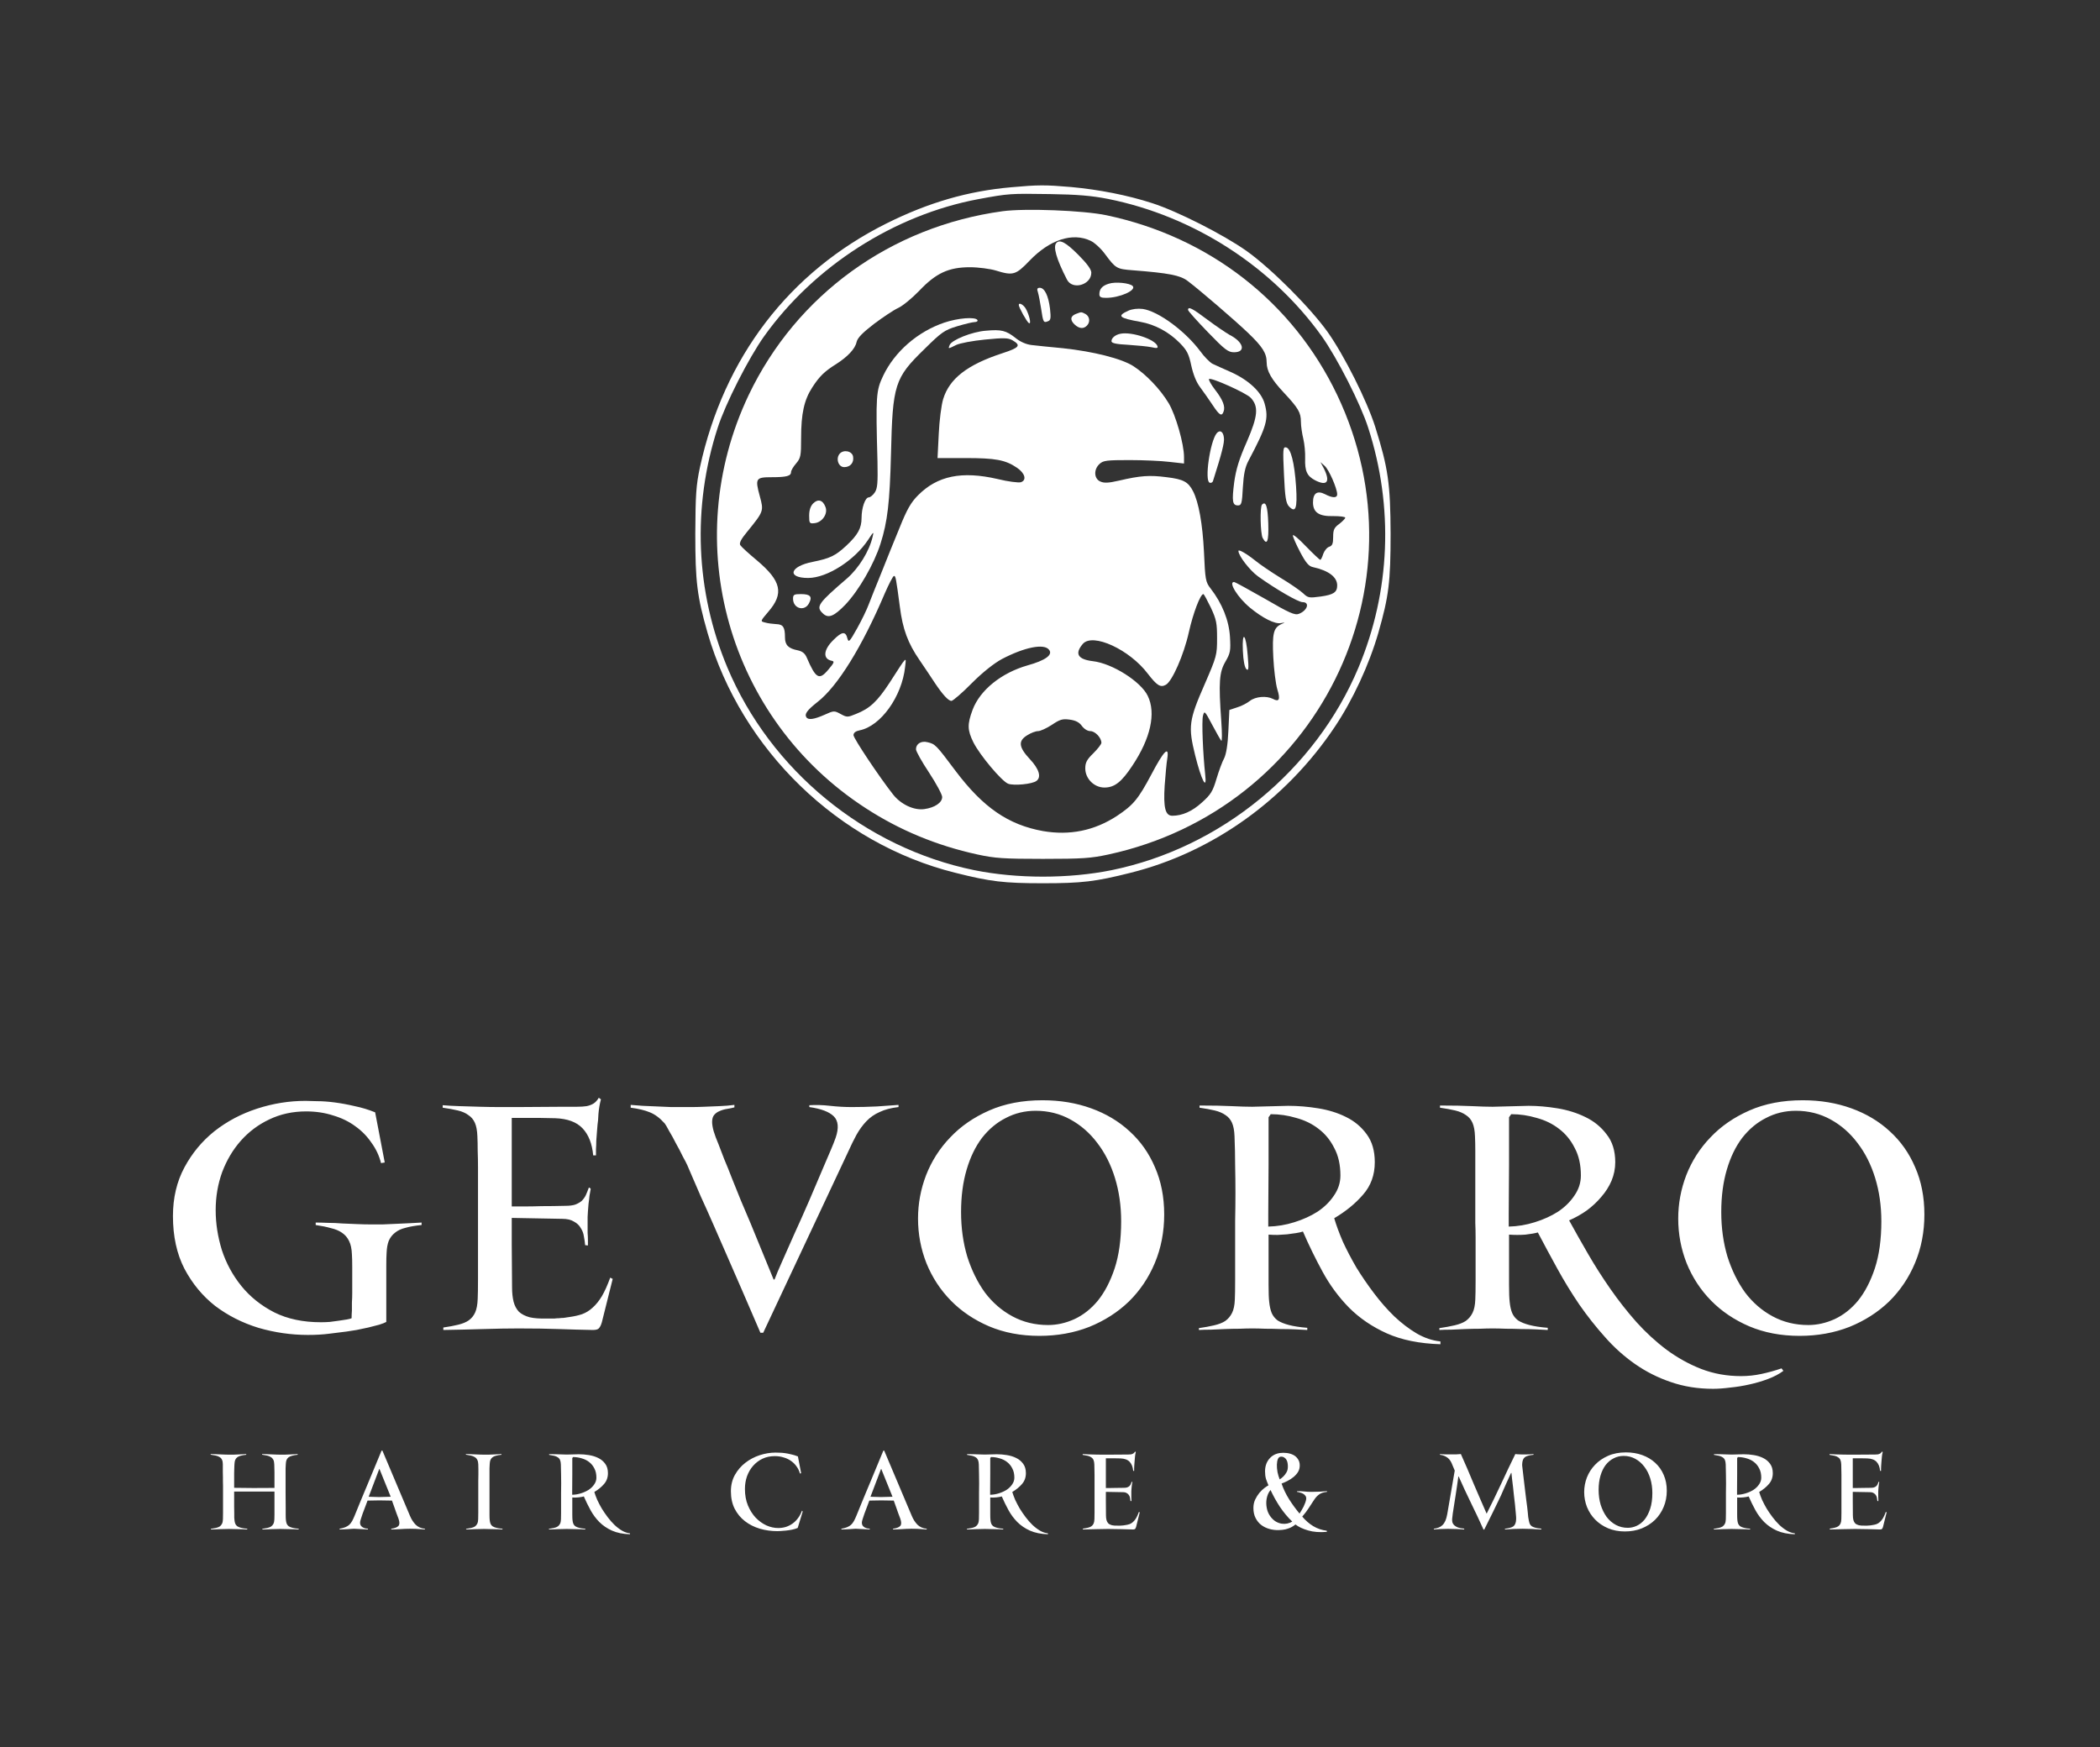 <?xml version="1.0" encoding="UTF-8"?> <svg xmlns="http://www.w3.org/2000/svg" width="1042" height="867" viewBox="0 0 1042 867" fill="none"><rect x="0" y="0" width="1042" height="867" fill="#333333" stroke="none"/><path d="M148.204 759C147.654 758.966 146.984 758.931 146.193 758.897C145.437 758.863 144.629 758.845 143.77 758.845C142.911 758.811 142.068 758.794 141.243 758.794C140.418 758.759 139.679 758.742 139.026 758.742C138.408 758.742 137.703 758.759 136.912 758.794C136.122 758.794 135.314 758.811 134.489 758.845C133.698 758.88 132.908 758.914 132.117 758.948C131.361 758.948 130.708 758.966 130.158 759V758.691C131.12 758.553 131.962 758.398 132.684 758.227C133.44 758.055 134.059 757.814 134.54 757.505C135.022 757.161 135.4 756.714 135.675 756.164C135.95 755.614 136.104 754.875 136.139 753.947C136.173 753.431 136.19 752.641 136.19 751.575C136.19 750.475 136.19 749.272 136.19 747.966C136.19 746.66 136.19 745.319 136.19 743.944C136.19 742.569 136.19 741.314 136.19 740.18H116.185V742.552C116.185 744.58 116.185 746.282 116.185 747.656C116.219 748.997 116.236 750.114 116.236 751.008C116.236 751.902 116.236 752.606 116.236 753.122C116.27 753.638 116.305 754.033 116.339 754.308C116.408 755.03 116.545 755.649 116.752 756.164C116.958 756.645 117.284 757.058 117.731 757.402C118.213 757.711 118.849 757.969 119.639 758.175C120.43 758.381 121.444 758.536 122.681 758.639V759C122.131 758.966 121.461 758.931 120.67 758.897C119.914 758.863 119.106 758.845 118.247 758.845C117.388 758.811 116.545 758.794 115.72 758.794C114.895 758.759 114.156 758.742 113.503 758.742C112.885 758.742 112.18 758.759 111.389 758.794C110.599 758.794 109.791 758.811 108.966 758.845C108.175 758.88 107.385 758.914 106.594 758.948C105.838 758.948 105.185 758.966 104.635 759V758.691C105.597 758.553 106.439 758.398 107.161 758.227C107.917 758.055 108.536 757.814 109.017 757.505C109.499 757.161 109.877 756.714 110.152 756.164C110.427 755.614 110.582 754.875 110.616 753.947C110.65 753.225 110.667 752.125 110.667 750.647C110.667 749.135 110.667 747.536 110.667 745.852C110.667 744.133 110.667 742.5 110.667 740.953C110.667 739.407 110.667 738.221 110.667 737.396C110.667 736.571 110.65 735.849 110.616 735.23C110.616 734.611 110.616 733.941 110.616 733.219C110.616 732.463 110.599 731.586 110.564 730.59C110.564 729.558 110.564 728.235 110.564 726.619C110.564 725.691 110.427 724.952 110.152 724.402C109.911 723.852 109.533 723.423 109.017 723.113C108.502 722.769 107.866 722.512 107.11 722.34C106.353 722.168 105.494 722.013 104.532 721.876V721.566C105.082 721.566 105.752 721.584 106.543 721.618C107.333 721.618 108.141 721.652 108.966 721.721C109.825 721.755 110.65 721.79 111.441 721.824C112.231 721.859 112.919 721.876 113.503 721.876C114.191 721.876 114.93 721.876 115.72 721.876C116.511 721.841 117.302 721.807 118.092 721.773C118.883 721.738 119.622 721.704 120.309 721.669C121.031 721.635 121.65 721.601 122.166 721.566V721.927C121.1 722.03 120.206 722.185 119.484 722.391C118.763 722.563 118.178 722.821 117.731 723.165C117.284 723.509 116.941 723.955 116.7 724.505C116.494 725.055 116.374 725.743 116.339 726.568C116.339 726.843 116.322 727.169 116.288 727.548C116.288 727.926 116.27 728.407 116.236 728.991C116.236 729.576 116.219 730.28 116.185 731.105C116.185 731.93 116.185 732.944 116.185 734.147V738.324L125.723 738.427L136.19 738.375V735.179C136.19 734.25 136.19 733.408 136.19 732.652C136.19 731.896 136.19 731.191 136.19 730.538C136.19 729.885 136.173 729.249 136.139 728.63C136.139 728.012 136.122 727.341 136.087 726.619C136.053 725.691 135.898 724.952 135.623 724.402C135.348 723.852 134.953 723.423 134.437 723.113C133.956 722.769 133.337 722.512 132.581 722.34C131.859 722.168 131.017 722.013 130.055 721.876V721.566C130.605 721.566 131.275 721.584 132.065 721.618C132.856 721.618 133.664 721.652 134.489 721.721C135.348 721.755 136.173 721.79 136.964 721.824C137.754 721.859 138.442 721.876 139.026 721.876C139.714 721.876 140.453 721.876 141.243 721.876C142.034 721.841 142.825 721.807 143.615 721.773C144.406 721.738 145.145 721.704 145.832 721.669C146.554 721.635 147.173 721.601 147.689 721.566V721.927C146.623 722.03 145.729 722.185 145.007 722.391C144.286 722.563 143.684 722.821 143.203 723.165C142.756 723.509 142.412 723.955 142.171 724.505C141.965 725.055 141.845 725.743 141.811 726.568C141.776 727.152 141.742 727.857 141.707 728.682C141.707 729.507 141.707 730.469 141.707 731.569V740.799L141.759 748.378C141.759 749.478 141.759 750.595 141.759 751.73C141.759 752.864 141.793 753.724 141.862 754.308C141.931 755.03 142.068 755.649 142.275 756.164C142.481 756.645 142.807 757.058 143.254 757.402C143.736 757.711 144.371 757.969 145.162 758.175C145.953 758.381 146.967 758.536 148.204 758.639V759ZM210.834 759C210.146 758.966 209.39 758.914 208.565 758.845C207.877 758.777 207.087 758.725 206.193 758.691C205.299 758.656 204.354 758.639 203.357 758.639C202.567 758.639 201.724 758.656 200.831 758.691C199.971 758.725 199.129 758.777 198.304 758.845C197.479 758.88 196.706 758.914 195.984 758.948C195.262 758.983 194.643 759 194.128 759V758.639C195.984 758.364 197.187 757.883 197.737 757.195C198.321 756.508 198.321 755.322 197.737 753.638C197.428 752.847 197.084 751.936 196.706 750.905C196.362 749.874 196.018 748.894 195.675 747.966C195.296 746.866 194.901 745.766 194.489 744.666L188.301 744.563L182.372 744.666C181.856 746.007 181.392 747.244 180.98 748.378C180.601 749.341 180.258 750.252 179.948 751.111C179.639 751.97 179.45 752.538 179.381 752.813C179.209 753.363 179.037 753.895 178.866 754.411C178.728 754.927 178.659 755.356 178.659 755.7C178.659 756.216 178.78 756.663 179.02 757.041C179.261 757.384 179.57 757.677 179.948 757.917C180.326 758.123 180.739 758.295 181.186 758.433C181.667 758.536 182.131 758.605 182.578 758.639V759L175.669 758.639C175.6 758.639 175.256 758.656 174.637 758.691C174.019 758.725 173.297 758.777 172.472 758.845C171.681 758.88 170.908 758.914 170.152 758.948C169.395 758.983 168.845 759 168.502 759V758.639C169.636 758.433 170.581 758.175 171.338 757.866C172.094 757.556 172.747 757.161 173.297 756.68C173.847 756.164 174.328 755.528 174.741 754.772C175.153 754.016 175.583 753.088 176.03 751.988C176.236 751.472 176.58 750.63 177.061 749.461C177.542 748.258 178.109 746.866 178.762 745.285C179.45 743.669 180.172 741.933 180.928 740.077C181.719 738.186 182.509 736.296 183.3 734.405C185.122 730.005 187.133 725.158 189.333 719.865H189.745L203.409 752.194C204.131 753.947 205.076 755.425 206.245 756.628C207.448 757.797 208.977 758.467 210.834 758.639V759ZM188.508 729.507C188.473 729.438 188.439 729.335 188.404 729.197C188.37 729.06 188.318 728.991 188.25 728.991C188.147 728.991 188.095 729.06 188.095 729.197L182.939 742.758L188.147 742.913L193.87 742.758L188.508 729.507ZM249.329 759C248.779 758.966 248.109 758.931 247.318 758.897C246.562 758.863 245.754 758.845 244.895 758.845C244.035 758.811 243.193 758.794 242.368 758.794C241.543 758.759 240.804 758.742 240.151 758.742C239.532 758.742 238.828 758.759 238.037 758.794C237.247 758.794 236.439 758.811 235.614 758.845C234.823 758.88 234.033 758.914 233.242 758.948C232.486 758.948 231.833 758.966 231.283 759V758.691C232.245 758.553 233.087 758.398 233.809 758.227C234.565 758.055 235.184 757.814 235.665 757.505C236.147 757.161 236.525 756.714 236.8 756.164C237.075 755.614 237.229 754.875 237.264 753.947C237.298 753.225 237.315 752.125 237.315 750.647C237.315 749.135 237.315 747.536 237.315 745.852C237.315 744.133 237.315 742.5 237.315 740.953C237.315 739.407 237.315 738.221 237.315 737.396C237.315 736.571 237.315 735.694 237.315 734.766C237.35 733.804 237.367 732.841 237.367 731.879C237.367 730.882 237.367 729.937 237.367 729.043C237.367 728.149 237.35 727.341 237.315 726.619C237.281 725.691 237.109 724.952 236.8 724.402C236.525 723.852 236.129 723.423 235.614 723.113C235.098 722.769 234.462 722.512 233.706 722.34C232.984 722.168 232.142 722.013 231.179 721.876V721.566C231.729 721.566 232.4 721.584 233.19 721.618C233.981 721.618 234.789 721.652 235.614 721.721C236.473 721.755 237.298 721.79 238.089 721.824C238.879 721.859 239.567 721.876 240.151 721.876C240.839 721.876 241.578 721.876 242.368 721.876C243.159 721.841 243.95 721.807 244.74 721.773C245.531 721.738 246.27 721.704 246.957 721.669C247.679 721.635 248.298 721.601 248.813 721.566V721.927C247.748 722.03 246.854 722.185 246.132 722.391C245.41 722.563 244.826 722.821 244.379 723.165C243.932 723.509 243.589 723.955 243.348 724.505C243.142 725.055 243.021 725.743 242.987 726.568C242.953 727.152 242.918 727.857 242.884 728.682C242.884 729.507 242.884 730.469 242.884 731.569V748.378C242.884 749.478 242.884 750.595 242.884 751.73C242.884 752.864 242.918 753.724 242.987 754.308C243.056 755.03 243.193 755.649 243.4 756.164C243.606 756.645 243.932 757.058 244.379 757.402C244.86 757.711 245.496 757.969 246.287 758.175C247.078 758.381 248.092 758.536 249.329 758.639V759ZM312.585 761.372C309.113 761.269 306.139 760.667 303.664 759.567C301.224 758.467 299.127 757.041 297.374 755.288C295.655 753.534 294.194 751.558 292.991 749.358C291.788 747.158 290.688 744.907 289.691 742.603C289.382 742.707 289.004 742.793 288.557 742.861C288.11 742.93 287.612 742.999 287.062 743.068C286.546 743.102 286.013 743.136 285.463 743.171C284.913 743.171 284.415 743.153 283.968 743.119V746.058C283.968 748.327 283.968 750.131 283.968 751.472C283.968 752.778 284.002 753.724 284.071 754.308C284.14 755.03 284.277 755.649 284.484 756.164C284.69 756.645 285.016 757.058 285.463 757.402C285.944 757.711 286.58 757.969 287.371 758.175C288.162 758.381 289.176 758.536 290.413 758.639V759C289.863 758.966 289.193 758.931 288.402 758.897C287.646 758.863 286.838 758.845 285.979 758.845C285.119 758.811 284.277 758.794 283.452 758.794C282.627 758.759 281.888 758.742 281.235 758.742C280.616 758.742 279.912 758.759 279.121 758.794C278.331 758.794 277.523 758.811 276.698 758.845C275.907 758.88 275.117 758.914 274.326 758.948C273.57 758.948 272.917 758.966 272.367 759V758.691C273.329 758.553 274.171 758.398 274.893 758.227C275.649 758.055 276.268 757.814 276.749 757.505C277.231 757.161 277.609 756.714 277.884 756.164C278.159 755.614 278.313 754.875 278.348 753.947C278.382 753.259 278.399 752.194 278.399 750.75C278.399 749.272 278.399 747.708 278.399 746.058C278.399 744.202 278.399 742.466 278.399 740.85C278.434 739.235 278.451 737.671 278.451 736.158C278.451 734.611 278.434 733.082 278.399 731.569C278.399 730.057 278.365 728.441 278.296 726.723C278.262 725.794 278.124 725.055 277.884 724.505C277.643 723.955 277.282 723.526 276.801 723.216C276.32 722.873 275.718 722.615 274.996 722.443C274.274 722.271 273.432 722.116 272.47 721.979V721.618C274.67 721.618 276.457 721.652 277.832 721.721C279.241 721.79 280.376 721.824 281.235 721.824L287.216 721.669C288.866 721.669 290.533 721.807 292.218 722.082C293.936 722.357 295.483 722.838 296.858 723.526C298.268 724.213 299.419 725.176 300.313 726.413C301.207 727.616 301.654 729.163 301.654 731.054C301.654 733.185 301 734.99 299.694 736.468C298.422 737.946 296.824 739.252 294.899 740.386C295.243 741.555 295.724 742.861 296.343 744.305C296.996 745.714 297.752 747.158 298.611 748.636C299.505 750.08 300.485 751.506 301.55 752.916C302.616 754.325 303.733 755.597 304.902 756.731C306.105 757.866 307.342 758.811 308.614 759.567C309.921 760.323 311.244 760.77 312.585 760.908V761.372ZM295.93 733.271C295.93 731.483 295.586 729.954 294.899 728.682C294.246 727.376 293.369 726.31 292.269 725.485C291.204 724.66 289.966 724.059 288.557 723.68C287.182 723.268 285.773 723.062 284.329 723.062L283.968 723.577V731.466L283.916 739.664V741.778C285.394 741.744 286.838 741.503 288.248 741.057C289.691 740.61 290.98 740.025 292.115 739.304C293.249 738.547 294.16 737.654 294.847 736.622C295.569 735.591 295.93 734.474 295.93 733.271ZM395.82 758.227C394.995 758.605 394.032 758.897 392.932 759.103C391.867 759.309 390.818 759.464 389.787 759.567C388.79 759.67 387.914 759.739 387.157 759.773C386.401 759.808 385.92 759.825 385.714 759.825C382.654 759.825 379.732 759.412 376.948 758.588C374.198 757.763 371.758 756.525 369.626 754.875C367.495 753.225 365.794 751.163 364.522 748.688C363.284 746.213 362.666 743.325 362.666 740.025C362.666 736.966 363.336 734.25 364.677 731.879C366.017 729.507 367.736 727.513 369.833 725.898C371.964 724.248 374.336 722.993 376.948 722.134C379.595 721.274 382.207 720.845 384.785 720.845C385.232 720.845 385.851 720.862 386.642 720.896C387.467 720.896 388.378 720.965 389.374 721.102C390.406 721.24 391.471 721.446 392.571 721.721C393.706 721.962 394.823 722.305 395.923 722.752L397.521 731.105L396.902 731.208C396.593 729.971 396.06 728.837 395.304 727.805C394.582 726.74 393.688 725.829 392.623 725.073C391.557 724.282 390.32 723.68 388.91 723.268C387.535 722.821 386.04 722.598 384.425 722.598C382.19 722.598 380.162 723.027 378.34 723.887C376.553 724.746 375.006 725.915 373.7 727.393C372.394 728.871 371.38 730.607 370.658 732.601C369.97 734.56 369.626 736.657 369.626 738.891C369.626 741.95 370.125 744.683 371.122 747.089C372.119 749.461 373.408 751.489 374.989 753.174C376.604 754.824 378.375 756.095 380.3 756.989C382.259 757.848 384.201 758.278 386.126 758.278C387.398 758.278 388.635 758.106 389.839 757.763C391.042 757.384 392.159 756.834 393.19 756.113C394.221 755.391 395.132 754.497 395.923 753.431C396.748 752.331 397.418 751.077 397.934 749.667L398.295 750.08L395.82 758.227ZM459.819 759C459.132 758.966 458.375 758.914 457.55 758.845C456.863 758.777 456.072 758.725 455.179 758.691C454.285 758.656 453.34 758.639 452.343 758.639C451.552 758.639 450.71 758.656 449.816 758.691C448.957 758.725 448.115 758.777 447.29 758.845C446.465 758.88 445.691 758.914 444.969 758.948C444.248 758.983 443.629 759 443.113 759V758.639C444.969 758.364 446.173 757.883 446.722 757.195C447.307 756.508 447.307 755.322 446.722 753.638C446.413 752.847 446.069 751.936 445.691 750.905C445.348 749.874 445.004 748.894 444.66 747.966C444.282 746.866 443.887 745.766 443.474 744.666L437.287 744.563L431.357 744.666C430.842 746.007 430.378 747.244 429.965 748.378C429.587 749.341 429.243 750.252 428.934 751.111C428.624 751.97 428.435 752.538 428.367 752.813C428.195 753.363 428.023 753.895 427.851 754.411C427.713 754.927 427.645 755.356 427.645 755.7C427.645 756.216 427.765 756.663 428.006 757.041C428.246 757.384 428.556 757.677 428.934 757.917C429.312 758.123 429.724 758.295 430.171 758.433C430.653 758.536 431.117 758.605 431.563 758.639V759L424.654 758.639C424.585 758.639 424.242 758.656 423.623 758.691C423.004 758.725 422.282 758.777 421.457 758.845C420.667 758.88 419.893 758.914 419.137 758.948C418.381 758.983 417.831 759 417.487 759V758.639C418.621 758.433 419.567 758.175 420.323 757.866C421.079 757.556 421.732 757.161 422.282 756.68C422.832 756.164 423.314 755.528 423.726 754.772C424.139 754.016 424.568 753.088 425.015 751.988C425.221 751.472 425.565 750.63 426.046 749.461C426.528 748.258 427.095 746.866 427.748 745.285C428.435 743.669 429.157 741.933 429.913 740.077C430.704 738.186 431.495 736.296 432.285 734.405C434.107 730.005 436.118 725.158 438.318 719.865H438.73L452.394 752.194C453.116 753.947 454.061 755.425 455.23 756.628C456.433 757.797 457.963 758.467 459.819 758.639V759ZM437.493 729.507C437.459 729.438 437.424 729.335 437.39 729.197C437.355 729.06 437.304 728.991 437.235 728.991C437.132 728.991 437.08 729.06 437.08 729.197L431.924 742.758L437.132 742.913L442.855 742.758L437.493 729.507ZM519.97 761.372C516.499 761.269 513.525 760.667 511.05 759.567C508.61 758.467 506.513 757.041 504.76 755.288C503.041 753.534 501.58 751.558 500.377 749.358C499.174 747.158 498.074 744.907 497.077 742.603C496.768 742.707 496.39 742.793 495.943 742.861C495.496 742.93 494.997 742.999 494.447 743.068C493.932 743.102 493.399 743.136 492.849 743.171C492.299 743.171 491.801 743.153 491.354 743.119V746.058C491.354 748.327 491.354 750.131 491.354 751.472C491.354 752.778 491.388 753.724 491.457 754.308C491.526 755.03 491.663 755.649 491.869 756.164C492.076 756.645 492.402 757.058 492.849 757.402C493.33 757.711 493.966 757.969 494.757 758.175C495.547 758.381 496.561 758.536 497.799 758.639V759C497.249 758.966 496.579 758.931 495.788 758.897C495.032 758.863 494.224 758.845 493.365 758.845C492.505 758.811 491.663 758.794 490.838 758.794C490.013 758.759 489.274 758.742 488.621 758.742C488.002 758.742 487.298 758.759 486.507 758.794C485.716 758.794 484.909 758.811 484.084 758.845C483.293 758.88 482.502 758.914 481.712 758.948C480.956 758.948 480.302 758.966 479.752 759V758.691C480.715 758.553 481.557 758.398 482.279 758.227C483.035 758.055 483.654 757.814 484.135 757.505C484.616 757.161 484.995 756.714 485.27 756.164C485.545 755.614 485.699 754.875 485.734 753.947C485.768 753.259 485.785 752.194 485.785 750.75C485.785 749.272 485.785 747.708 485.785 746.058C485.785 744.202 485.785 742.466 485.785 740.85C485.82 739.235 485.837 737.671 485.837 736.158C485.837 734.611 485.82 733.082 485.785 731.569C485.785 730.057 485.751 728.441 485.682 726.723C485.648 725.794 485.51 725.055 485.27 724.505C485.029 723.955 484.668 723.526 484.187 723.216C483.705 722.873 483.104 722.615 482.382 722.443C481.66 722.271 480.818 722.116 479.856 721.979V721.618C482.056 721.618 483.843 721.652 485.218 721.721C486.627 721.79 487.762 721.824 488.621 721.824L494.602 721.669C496.252 721.669 497.919 721.807 499.604 722.082C501.322 722.357 502.869 722.838 504.244 723.526C505.653 724.213 506.805 725.176 507.699 726.413C508.592 727.616 509.039 729.163 509.039 731.054C509.039 733.185 508.386 734.99 507.08 736.468C505.808 737.946 504.21 739.252 502.285 740.386C502.629 741.555 503.11 742.861 503.729 744.305C504.382 745.714 505.138 747.158 505.997 748.636C506.891 750.08 507.871 751.506 508.936 752.916C510.002 754.325 511.119 755.597 512.288 756.731C513.491 757.866 514.728 758.811 516 759.567C517.306 760.323 518.63 760.77 519.97 760.908V761.372ZM503.316 733.271C503.316 731.483 502.972 729.954 502.285 728.682C501.632 727.376 500.755 726.31 499.655 725.485C498.59 724.66 497.352 724.059 495.943 723.68C494.568 723.268 493.158 723.062 491.715 723.062L491.354 723.577V731.466L491.302 739.664V741.778C492.78 741.744 494.224 741.503 495.633 741.057C497.077 740.61 498.366 740.025 499.5 739.304C500.635 738.547 501.546 737.654 502.233 736.622C502.955 735.591 503.316 734.474 503.316 733.271ZM563.726 757.711C563.588 758.192 563.416 758.536 563.21 758.742C563.038 758.914 562.711 759 562.23 759C560.374 758.966 558.483 758.914 556.558 758.845C554.634 758.777 552.399 758.742 549.855 758.742C548.206 758.742 546.246 758.777 543.977 758.845C541.743 758.914 539.526 758.966 537.326 759V758.588C538.289 758.45 539.114 758.295 539.801 758.123C540.523 757.952 541.107 757.711 541.554 757.402C542.035 757.058 542.396 756.611 542.637 756.061C542.877 755.511 543.015 754.772 543.049 753.844C543.084 753.122 543.101 752.022 543.101 750.544C543.101 749.031 543.101 747.45 543.101 745.8C543.101 744.116 543.101 742.5 543.101 740.953C543.101 739.407 543.101 738.221 543.101 737.396C543.101 736.571 543.101 735.694 543.101 734.766C543.101 733.804 543.101 732.858 543.101 731.93C543.101 730.968 543.084 730.04 543.049 729.146C543.049 728.252 543.032 727.444 542.998 726.723C542.963 725.794 542.826 725.055 542.585 724.505C542.345 723.955 541.984 723.526 541.503 723.216C541.056 722.873 540.471 722.615 539.749 722.443C539.028 722.271 538.185 722.116 537.223 721.979V721.566C537.979 721.635 538.907 721.687 540.007 721.721C541.107 721.755 542.242 721.79 543.41 721.824C544.579 721.859 545.713 721.876 546.813 721.876C547.913 721.876 548.859 721.876 549.649 721.876L557.332 721.824C558.191 721.824 558.93 721.824 559.549 721.824C560.202 721.824 560.752 721.79 561.199 721.721C561.68 721.618 562.076 721.463 562.385 721.257C562.694 721.051 562.969 720.741 563.21 720.329L563.571 720.587C563.365 721.377 563.227 722.185 563.158 723.01C563.124 723.835 563.072 724.437 563.004 724.815C562.969 725.193 562.935 725.623 562.901 726.104C562.866 726.551 562.832 727.015 562.797 727.496C562.797 727.977 562.78 728.441 562.746 728.888C562.746 729.301 562.746 729.644 562.746 729.919H562.282C562.11 727.994 561.526 726.499 560.529 725.433C559.532 724.368 558.002 723.801 555.94 723.732L553.259 723.68H548.721V738.427C549.099 738.427 549.77 738.427 550.732 738.427C551.695 738.427 552.691 738.41 553.723 738.375C554.926 738.375 556.232 738.358 557.641 738.324C558.329 738.324 558.879 738.255 559.291 738.118C559.738 737.946 560.099 737.739 560.374 737.499C560.649 737.224 560.872 736.915 561.044 736.571C561.216 736.193 561.388 735.763 561.56 735.282C561.629 735.282 561.697 735.316 561.766 735.385L561.869 735.488C561.801 735.832 561.732 736.227 561.663 736.674C561.629 737.086 561.577 737.516 561.508 737.963C561.474 738.41 561.44 738.839 561.405 739.252C561.371 739.63 561.354 739.939 561.354 740.18C561.354 740.558 561.354 740.988 561.354 741.469C561.354 741.916 561.354 742.363 561.354 742.81C561.388 743.257 561.405 743.669 561.405 744.047C561.405 744.425 561.405 744.717 561.405 744.924L560.941 744.872C560.907 744.425 560.838 743.944 560.735 743.428C560.666 742.913 560.494 742.449 560.219 742.036C559.979 741.589 559.601 741.228 559.085 740.953C558.604 740.644 557.951 740.489 557.126 740.489L548.721 740.335V744.821L548.773 751.885C548.773 752.813 548.859 753.62 549.03 754.308C549.202 754.961 549.495 755.511 549.907 755.958C550.354 756.37 550.955 756.68 551.712 756.886C552.468 757.058 553.448 757.127 554.651 757.092C555.166 757.092 555.562 757.092 555.837 757.092C556.112 757.058 556.369 757.041 556.61 757.041C556.851 757.006 557.091 756.989 557.332 756.989C557.573 756.955 557.916 756.903 558.363 756.834C559.119 756.731 559.807 756.577 560.426 756.37C561.079 756.13 561.663 755.769 562.179 755.288C562.729 754.806 563.244 754.17 563.726 753.38C564.207 752.555 564.671 751.524 565.118 750.286L565.53 750.492L563.726 757.711ZM658.432 740.335C656.748 740.507 655.442 740.936 654.514 741.624C653.62 742.277 652.829 743.119 652.142 744.15C651.145 745.663 650.2 747.106 649.306 748.481C648.412 749.856 647.364 751.231 646.161 752.606C647.811 754.566 649.632 756.147 651.626 757.35C653.62 758.553 655.854 759.309 658.329 759.619L658.381 760.186C654.771 760.495 651.661 760.255 649.048 759.464C646.436 758.708 644.356 757.728 642.809 756.525C642.5 756.731 642.139 756.989 641.726 757.298C641.314 757.573 640.781 757.866 640.128 758.175C639.475 758.45 638.684 758.708 637.756 758.948C636.828 759.155 635.711 759.275 634.405 759.309C632.892 759.344 631.38 759.155 629.867 758.742C628.389 758.33 627.049 757.677 625.845 756.783C624.677 755.889 623.731 754.738 623.01 753.328C622.288 751.919 621.927 750.252 621.927 748.327C621.927 746.814 622.219 745.422 622.803 744.15C623.422 742.878 624.127 741.761 624.917 740.799C625.742 739.836 626.567 739.046 627.392 738.427C628.252 737.774 628.922 737.327 629.403 737.086C628.922 735.986 628.509 734.921 628.166 733.89C627.856 732.824 627.702 731.586 627.702 730.177C627.702 727.737 628.372 725.691 629.713 724.041C631.088 722.357 632.892 721.36 635.126 721.051C636.226 720.913 637.344 720.913 638.478 721.051C639.647 721.188 640.712 721.498 641.675 721.979C642.637 722.46 643.411 723.148 643.995 724.041C644.614 724.901 644.923 725.966 644.923 727.238C644.923 728.441 644.631 729.524 644.047 730.487C643.462 731.415 642.706 732.257 641.778 733.013C640.884 733.735 639.905 734.371 638.839 734.921C637.808 735.436 636.828 735.866 635.9 736.21C636.828 738.925 638.083 741.538 639.664 744.047C641.245 746.522 642.964 748.877 644.82 751.111C645.129 750.664 645.456 750.131 645.8 749.513C646.178 748.894 646.522 748.275 646.831 747.656C647.14 747.003 647.415 746.35 647.656 745.697C647.897 745.044 648.051 744.46 648.12 743.944C648.189 743.325 648.086 742.81 647.811 742.397C647.536 741.95 647.157 741.589 646.676 741.314C646.229 741.039 645.714 740.833 645.129 740.696C644.579 740.524 644.064 740.403 643.583 740.335V740.025C644.683 739.957 645.834 739.991 647.037 740.129C648.275 740.266 649.478 740.335 650.646 740.335C652.021 740.335 653.414 740.3 654.823 740.232C656.232 740.129 657.435 740.043 658.432 739.974V740.335ZM641.211 755.081C640.111 754.05 639.045 752.916 638.014 751.678C636.983 750.441 636.003 749.135 635.075 747.76C634.181 746.385 633.339 744.992 632.548 743.583C631.758 742.139 631.053 740.747 630.434 739.407C629.678 740.3 629.128 741.349 628.784 742.552C628.441 743.721 628.286 744.924 628.32 746.161C628.355 747.399 628.561 748.619 628.939 749.822C629.352 750.991 629.936 752.039 630.692 752.967C631.448 753.895 632.273 754.617 633.167 755.133C634.095 755.649 635.023 755.975 635.951 756.113C636.88 756.25 637.79 756.233 638.684 756.061C639.612 755.855 640.455 755.528 641.211 755.081ZM638.994 728.476C639.062 727.754 639.045 727.066 638.942 726.413C638.873 725.726 638.701 725.124 638.426 724.609C638.186 724.093 637.825 723.68 637.344 723.371C636.897 723.027 636.347 722.855 635.694 722.855C634.972 722.855 634.439 723.234 634.095 723.99C633.786 724.746 633.614 725.691 633.58 726.826C633.545 727.96 633.648 729.197 633.889 730.538C634.164 731.844 634.525 733.047 634.972 734.147C635.659 733.701 636.295 733.185 636.88 732.601C637.361 732.119 637.808 731.535 638.22 730.847C638.667 730.16 638.925 729.369 638.994 728.476ZM764.777 759C764.055 758.966 763.282 758.931 762.457 758.897C761.632 758.828 760.807 758.777 759.982 758.742C759.192 758.708 758.401 758.691 757.61 758.691C756.854 758.656 756.167 758.639 755.548 758.639C753.932 758.639 752.42 758.673 751.01 758.742C749.601 758.811 748.175 758.897 746.731 759V758.639C747.693 758.502 748.518 758.347 749.206 758.175C749.893 758.003 750.46 757.763 750.907 757.453C751.354 757.109 751.681 756.663 751.887 756.113C752.128 755.563 752.265 754.824 752.299 753.895C752.334 753.414 752.282 752.503 752.145 751.163C752.042 749.788 751.904 748.292 751.732 746.677C751.56 745.061 751.371 743.446 751.165 741.83C750.993 740.214 750.856 738.908 750.753 737.911C750.718 737.464 750.649 736.897 750.546 736.21C750.478 735.488 750.392 734.783 750.289 734.096C750.22 733.374 750.151 732.721 750.082 732.136C750.014 731.552 749.979 731.157 749.979 730.951H749.773C748.81 733.013 748.054 734.663 747.504 735.9C746.954 737.138 746.473 738.221 746.061 739.149C745.682 740.077 745.287 740.988 744.875 741.882C744.462 742.775 743.912 743.927 743.225 745.336C742.572 746.711 741.712 748.481 740.647 750.647C739.581 752.813 738.189 755.614 736.47 759.052H736.109C734.115 754.617 732.053 750.235 729.922 745.903C727.791 741.538 725.745 737.138 723.786 732.704H723.631L722.909 737.757C722.703 739.2 722.463 740.799 722.188 742.552C721.947 744.271 721.689 745.903 721.414 747.45C721.208 748.688 721.019 749.908 720.847 751.111C720.675 752.314 720.572 753.208 720.538 753.792C720.503 754.411 720.555 754.995 720.692 755.545C720.864 756.061 721.174 756.525 721.62 756.938C722.067 757.35 722.686 757.711 723.477 758.02C724.267 758.295 725.281 758.484 726.519 758.588V759C725.728 758.931 724.577 758.863 723.064 758.794C721.552 758.725 720.022 758.691 718.475 758.691C716.963 758.691 715.605 758.725 714.402 758.794C713.233 758.863 712.253 758.931 711.463 759V758.639C712.357 758.502 713.164 758.295 713.886 758.02C714.608 757.745 715.244 757.333 715.794 756.783C716.344 756.233 716.808 755.528 717.186 754.669C717.564 753.809 717.874 752.71 718.114 751.369L721.827 729.765C721.586 729.215 721.363 728.682 721.156 728.166C720.984 727.754 720.813 727.341 720.641 726.929C720.469 726.482 720.331 726.155 720.228 725.949C719.609 724.643 718.819 723.698 717.856 723.113C716.928 722.494 715.811 722.099 714.505 721.927V721.566C714.849 721.601 715.261 721.635 715.742 721.669C716.258 721.669 716.774 721.687 717.289 721.721C717.839 721.721 718.355 721.721 718.836 721.721C719.317 721.721 719.73 721.721 720.074 721.721C720.967 721.721 721.827 721.721 722.652 721.721C723.511 721.687 724.25 721.635 724.869 721.566C725.934 723.904 727 726.327 728.066 728.837C729.131 731.346 730.197 733.872 731.262 736.416C732.362 738.925 733.445 741.435 734.511 743.944C735.576 746.453 736.625 748.86 737.656 751.163C738.825 748.86 740.011 746.471 741.214 743.996C742.417 741.521 743.603 739.029 744.771 736.519C745.975 733.976 747.161 731.449 748.329 728.94C749.532 726.43 750.718 723.973 751.887 721.566C752.162 721.601 752.489 721.635 752.867 721.669C753.279 721.669 753.692 721.687 754.104 721.721C754.551 721.721 754.963 721.738 755.342 721.773C755.754 721.773 756.098 721.773 756.373 721.773C757.301 721.773 758.126 721.755 758.848 721.721C759.604 721.687 760.291 721.635 760.91 721.566V721.927C759.845 722.03 758.968 722.185 758.281 722.391C757.593 722.563 757.026 722.821 756.579 723.165C756.167 723.509 755.857 723.955 755.651 724.505C755.445 725.055 755.324 725.743 755.29 726.568C755.29 726.705 755.29 726.963 755.29 727.341C755.324 727.685 755.359 727.96 755.393 728.166C755.565 729.816 755.771 731.604 756.012 733.529C756.253 735.454 756.476 737.344 756.682 739.2C756.923 741.022 757.129 742.707 757.301 744.253C757.507 745.766 757.662 746.935 757.765 747.76C757.868 748.756 757.971 749.702 758.074 750.595C758.143 751.352 758.212 752.091 758.281 752.813C758.384 753.5 758.47 753.981 758.538 754.256C758.676 754.978 758.831 755.597 759.002 756.113C759.209 756.594 759.535 757.006 759.982 757.35C760.429 757.659 761.031 757.917 761.787 758.123C762.543 758.33 763.54 758.484 764.777 758.588V759ZM827.045 739.768C827.045 742.655 826.529 745.336 825.498 747.811C824.467 750.286 823.023 752.435 821.167 754.256C819.311 756.044 817.111 757.453 814.567 758.484C812.023 759.481 809.256 759.98 806.266 759.98C803.172 759.98 800.371 759.447 797.861 758.381C795.386 757.316 793.272 755.889 791.519 754.102C789.766 752.314 788.408 750.235 787.446 747.863C786.518 745.491 786.054 743.016 786.054 740.438C786.054 737.963 786.501 735.557 787.394 733.219C788.322 730.847 789.663 728.751 791.416 726.929C793.169 725.073 795.335 723.577 797.913 722.443C800.491 721.309 803.447 720.741 806.781 720.741C809.703 720.741 812.402 721.188 814.877 722.082C817.351 722.976 819.483 724.248 821.27 725.898C823.092 727.548 824.501 729.541 825.498 731.879C826.529 734.216 827.045 736.846 827.045 739.768ZM807.709 758.175C809.188 758.175 810.648 757.848 812.092 757.195C813.57 756.508 814.877 755.477 816.011 754.102C817.145 752.692 818.073 750.905 818.795 748.739C819.517 746.539 819.878 743.927 819.878 740.902C819.878 738.324 819.534 735.918 818.847 733.683C818.159 731.449 817.18 729.507 815.908 727.857C814.67 726.207 813.175 724.901 811.422 723.938C809.669 722.976 807.744 722.494 805.647 722.494C803.86 722.494 802.21 722.89 800.697 723.68C799.185 724.437 797.861 725.537 796.727 726.98C795.627 728.424 794.768 730.194 794.149 732.291C793.53 734.388 793.221 736.743 793.221 739.355C793.221 742.002 793.564 744.477 794.252 746.78C794.974 749.049 795.953 751.042 797.191 752.761C798.463 754.445 799.992 755.769 801.78 756.731C803.567 757.694 805.544 758.175 807.709 758.175ZM890.574 761.372C887.103 761.269 884.129 760.667 881.654 759.567C879.214 758.467 877.117 757.041 875.364 755.288C873.645 753.534 872.184 751.558 870.981 749.358C869.778 747.158 868.678 744.907 867.681 742.603C867.372 742.707 866.994 742.793 866.547 742.861C866.1 742.93 865.602 742.999 865.052 743.068C864.536 743.102 864.003 743.136 863.453 743.171C862.903 743.171 862.405 743.153 861.958 743.119V746.058C861.958 748.327 861.958 750.131 861.958 751.472C861.958 752.778 861.992 753.724 862.061 754.308C862.13 755.03 862.267 755.649 862.473 756.164C862.68 756.645 863.006 757.058 863.453 757.402C863.934 757.711 864.57 757.969 865.361 758.175C866.152 758.381 867.166 758.536 868.403 758.639V759C867.853 758.966 867.183 758.931 866.392 758.897C865.636 758.863 864.828 758.845 863.969 758.845C863.109 758.811 862.267 758.794 861.442 758.794C860.617 758.759 859.878 758.742 859.225 758.742C858.606 758.742 857.902 758.759 857.111 758.794C856.32 758.794 855.513 758.811 854.688 758.845C853.897 758.88 853.106 758.914 852.316 758.948C851.56 758.948 850.907 758.966 850.357 759V758.691C851.319 758.553 852.161 758.398 852.883 758.227C853.639 758.055 854.258 757.814 854.739 757.505C855.221 757.161 855.599 756.714 855.874 756.164C856.149 755.614 856.303 754.875 856.338 753.947C856.372 753.259 856.389 752.194 856.389 750.75C856.389 749.272 856.389 747.708 856.389 746.058C856.389 744.202 856.389 742.466 856.389 740.85C856.424 739.235 856.441 737.671 856.441 736.158C856.441 734.611 856.424 733.082 856.389 731.569C856.389 730.057 856.355 728.441 856.286 726.723C856.252 725.794 856.114 725.055 855.874 724.505C855.633 723.955 855.272 723.526 854.791 723.216C854.31 722.873 853.708 722.615 852.986 722.443C852.264 722.271 851.422 722.116 850.46 721.979V721.618C852.66 721.618 854.447 721.652 855.822 721.721C857.231 721.79 858.366 721.824 859.225 721.824L865.206 721.669C866.856 721.669 868.523 721.807 870.208 722.082C871.926 722.357 873.473 722.838 874.848 723.526C876.258 724.213 877.409 725.176 878.303 726.413C879.197 727.616 879.643 729.163 879.643 731.054C879.643 733.185 878.99 734.99 877.684 736.468C876.412 737.946 874.814 739.252 872.889 740.386C873.233 741.555 873.714 742.861 874.333 744.305C874.986 745.714 875.742 747.158 876.601 748.636C877.495 750.08 878.475 751.506 879.54 752.916C880.606 754.325 881.723 755.597 882.892 756.731C884.095 757.866 885.332 758.811 886.604 759.567C887.91 760.323 889.234 760.77 890.574 760.908V761.372ZM873.92 733.271C873.92 731.483 873.576 729.954 872.889 728.682C872.236 727.376 871.359 726.31 870.259 725.485C869.194 724.66 867.956 724.059 866.547 723.68C865.172 723.268 863.763 723.062 862.319 723.062L861.958 723.577V731.466L861.906 739.664V741.778C863.384 741.744 864.828 741.503 866.237 741.057C867.681 740.61 868.97 740.025 870.105 739.304C871.239 738.547 872.15 737.654 872.837 736.622C873.559 735.591 873.92 734.474 873.92 733.271ZM934.33 757.711C934.192 758.192 934.02 758.536 933.814 758.742C933.642 758.914 933.316 759 932.834 759C930.978 758.966 929.088 758.914 927.163 758.845C925.238 758.777 923.003 758.742 920.46 758.742C918.81 758.742 916.85 758.777 914.582 758.845C912.347 758.914 910.13 758.966 907.93 759V758.588C908.893 758.45 909.718 758.295 910.405 758.123C911.127 757.952 911.711 757.711 912.158 757.402C912.639 757.058 913 756.611 913.241 756.061C913.482 755.511 913.619 754.772 913.653 753.844C913.688 753.122 913.705 752.022 913.705 750.544C913.705 749.031 913.705 747.45 913.705 745.8C913.705 744.116 913.705 742.5 913.705 740.953C913.705 739.407 913.705 738.221 913.705 737.396C913.705 736.571 913.705 735.694 913.705 734.766C913.705 733.804 913.705 732.858 913.705 731.93C913.705 730.968 913.688 730.04 913.653 729.146C913.653 728.252 913.636 727.444 913.602 726.723C913.568 725.794 913.43 725.055 913.189 724.505C912.949 723.955 912.588 723.526 912.107 723.216C911.66 722.873 911.075 722.615 910.354 722.443C909.632 722.271 908.789 722.116 907.827 721.979V721.566C908.583 721.635 909.511 721.687 910.611 721.721C911.711 721.755 912.846 721.79 914.014 721.824C915.183 721.859 916.317 721.876 917.417 721.876C918.517 721.876 919.463 721.876 920.253 721.876L927.936 721.824C928.795 721.824 929.534 721.824 930.153 721.824C930.806 721.824 931.356 721.79 931.803 721.721C932.284 721.618 932.68 721.463 932.989 721.257C933.298 721.051 933.573 720.741 933.814 720.329L934.175 720.587C933.969 721.377 933.831 722.185 933.762 723.01C933.728 723.835 933.676 724.437 933.608 724.815C933.573 725.193 933.539 725.623 933.505 726.104C933.47 726.551 933.436 727.015 933.401 727.496C933.401 727.977 933.384 728.441 933.35 728.888C933.35 729.301 933.35 729.644 933.35 729.919H932.886C932.714 727.994 932.13 726.499 931.133 725.433C930.136 724.368 928.606 723.801 926.544 723.732L923.863 723.68H919.325V738.427C919.703 738.427 920.374 738.427 921.336 738.427C922.299 738.427 923.295 738.41 924.327 738.375C925.53 738.375 926.836 738.358 928.245 738.324C928.933 738.324 929.483 738.255 929.895 738.118C930.342 737.946 930.703 737.739 930.978 737.499C931.253 737.224 931.477 736.915 931.648 736.571C931.82 736.193 931.992 735.763 932.164 735.282C932.233 735.282 932.302 735.316 932.37 735.385L932.473 735.488C932.405 735.832 932.336 736.227 932.267 736.674C932.233 737.086 932.181 737.516 932.112 737.963C932.078 738.41 932.044 738.839 932.009 739.252C931.975 739.63 931.958 739.939 931.958 740.18C931.958 740.558 931.958 740.988 931.958 741.469C931.958 741.916 931.958 742.363 931.958 742.81C931.992 743.257 932.009 743.669 932.009 744.047C932.009 744.425 932.009 744.717 932.009 744.924L931.545 744.872C931.511 744.425 931.442 743.944 931.339 743.428C931.27 742.913 931.098 742.449 930.823 742.036C930.583 741.589 930.205 741.228 929.689 740.953C929.208 740.644 928.555 740.489 927.73 740.489L919.325 740.335V744.821L919.377 751.885C919.377 752.813 919.463 753.62 919.635 754.308C919.806 754.961 920.099 755.511 920.511 755.958C920.958 756.37 921.56 756.68 922.316 756.886C923.072 757.058 924.052 757.127 925.255 757.092C925.77 757.092 926.166 757.092 926.441 757.092C926.716 757.058 926.974 757.041 927.214 757.041C927.455 757.006 927.695 756.989 927.936 756.989C928.177 756.955 928.52 756.903 928.967 756.834C929.723 756.731 930.411 756.577 931.03 756.37C931.683 756.13 932.267 755.769 932.783 755.288C933.333 754.806 933.848 754.17 934.33 753.38C934.811 752.555 935.275 751.524 935.722 750.286L936.134 750.492L934.33 757.711Z" fill="white"></path><path d="M209.188 607.916C206.013 608.223 203.349 608.684 201.198 609.298C199.048 609.811 197.306 610.63 195.975 611.757C194.643 612.781 193.619 614.113 192.902 615.751C192.287 617.288 191.929 619.285 191.826 621.743C191.724 623.177 191.673 625.328 191.673 628.196C191.673 631.064 191.673 633.727 191.673 636.186V656.005C190.956 656.415 189.778 656.876 188.139 657.388C186.5 657.798 184.708 658.259 182.762 658.771C180.815 659.181 178.869 659.59 176.923 660C174.977 660.307 173.338 660.563 172.007 660.768C169.446 661.075 166.578 661.434 163.403 661.844C160.228 662.253 156.694 662.458 152.802 662.458C144.505 662.458 136.311 661.28 128.219 658.925C120.23 656.466 113.06 652.83 106.709 648.016C100.461 643.099 95.391 636.954 91.499 629.579C87.709 622.204 85.814 613.498 85.814 603.46C85.814 594.446 87.709 586.406 91.499 579.338C95.289 572.271 100.256 566.279 106.402 561.362C112.65 556.446 119.717 552.707 127.604 550.147C135.491 547.586 143.481 546.306 151.572 546.306C152.904 546.306 154.85 546.357 157.411 546.459C159.971 546.459 162.839 546.664 166.015 547.074C169.19 547.484 172.519 548.098 176.001 548.918C179.484 549.634 182.864 550.659 186.142 551.99L190.905 576.88L189.061 577.187C188.139 573.5 186.551 570.12 184.298 567.047C182.147 563.872 179.484 561.158 176.309 558.904C173.133 556.548 169.446 554.756 165.246 553.527C161.149 552.195 156.694 551.529 151.88 551.529C145.222 551.529 139.127 552.861 133.596 555.524C128.168 558.085 123.456 561.618 119.461 566.125C115.569 570.53 112.496 575.702 110.243 581.643C108.092 587.584 107.016 593.883 107.016 600.541C107.016 607.096 108.041 613.703 110.089 620.361C112.24 626.916 115.467 632.857 119.769 638.183C124.071 643.509 129.499 647.862 136.055 651.242C142.61 654.52 150.343 656.159 159.254 656.159C160.586 656.159 162.02 656.108 163.556 656.005C165.195 655.8 166.732 655.596 168.166 655.391C169.702 655.186 171.034 654.981 172.16 654.776C173.287 654.571 174.055 654.366 174.465 654.162C174.465 652.933 174.516 651.652 174.619 650.321C174.619 649.194 174.619 647.862 174.619 646.326C174.721 644.79 174.772 643.253 174.772 641.717V635.725C174.772 633.676 174.772 631.372 174.772 628.811C174.772 626.148 174.721 624.048 174.619 622.512C174.516 619.746 174.055 617.544 173.236 615.905C172.416 614.164 171.238 612.781 169.702 611.757C168.268 610.732 166.424 609.964 164.171 609.452C162.02 608.838 159.511 608.325 156.643 607.916V606.687C158.281 606.687 160.279 606.738 162.635 606.84C164.99 606.84 167.397 606.943 169.856 607.147C172.416 607.25 174.875 607.352 177.23 607.455C179.586 607.557 181.635 607.608 183.376 607.608C185.425 607.608 187.627 607.608 189.983 607.608C192.339 607.506 194.694 607.404 197.05 607.301C199.406 607.199 201.608 607.096 203.657 606.994C205.808 606.891 207.651 606.789 209.188 606.687V607.916ZM298.636 656.159C298.226 657.593 297.714 658.617 297.099 659.232C296.587 659.744 295.614 660 294.18 660C288.649 659.898 283.016 659.744 277.28 659.539C271.544 659.334 264.886 659.232 257.306 659.232C252.39 659.232 246.551 659.334 239.791 659.539C233.133 659.744 226.527 659.898 219.971 660V658.771C222.839 658.361 225.298 657.9 227.346 657.388C229.497 656.876 231.238 656.159 232.57 655.237C234.004 654.213 235.08 652.881 235.797 651.242C236.514 649.604 236.923 647.401 237.026 644.636C237.128 642.485 237.179 639.207 237.179 634.803C237.179 630.296 237.179 625.584 237.179 620.668C237.179 615.649 237.179 610.835 237.179 606.226C237.179 601.616 237.179 598.083 237.179 595.624C237.179 593.166 237.179 590.554 237.179 587.789C237.179 584.921 237.179 582.104 237.179 579.338C237.179 576.47 237.128 573.705 237.026 571.042C237.026 568.379 236.974 565.972 236.872 563.821C236.77 561.055 236.36 558.853 235.643 557.214C234.926 555.575 233.85 554.295 232.416 553.373C231.085 552.349 229.344 551.581 227.193 551.068C225.042 550.556 222.532 550.095 219.664 549.686V548.457C221.918 548.661 224.683 548.815 227.961 548.918C231.238 549.02 234.619 549.122 238.101 549.225C241.584 549.327 244.964 549.378 248.241 549.378C251.519 549.378 254.336 549.378 256.692 549.378L279.584 549.225C282.145 549.225 284.347 549.225 286.191 549.225C288.137 549.225 289.776 549.122 291.107 548.918C292.541 548.61 293.719 548.149 294.641 547.535C295.563 546.92 296.382 545.998 297.099 544.769L298.175 545.537C297.56 547.893 297.151 550.3 296.946 552.759C296.843 555.217 296.69 557.009 296.485 558.136C296.382 559.263 296.28 560.543 296.177 561.977C296.075 563.309 295.973 564.691 295.87 566.125C295.87 567.559 295.819 568.942 295.717 570.274C295.717 571.503 295.717 572.527 295.717 573.346H294.334C293.822 567.611 292.08 563.155 289.11 559.98C286.14 556.804 281.582 555.114 275.436 554.91L267.447 554.756H253.926V598.697C255.053 598.697 257.05 598.697 259.918 598.697C262.786 598.697 265.757 598.646 268.829 598.544C272.414 598.544 276.307 598.492 280.506 598.39C282.555 598.39 284.193 598.185 285.423 597.775C286.754 597.263 287.83 596.649 288.649 595.932C289.468 595.112 290.134 594.19 290.646 593.166C291.159 592.039 291.671 590.759 292.183 589.325C292.388 589.325 292.593 589.428 292.797 589.632L293.105 589.94C292.9 590.964 292.695 592.142 292.49 593.473C292.388 594.703 292.234 595.983 292.029 597.314C291.927 598.646 291.824 599.926 291.722 601.155C291.619 602.282 291.568 603.204 291.568 603.921C291.568 605.048 291.568 606.328 291.568 607.762C291.568 609.094 291.568 610.425 291.568 611.757C291.671 613.088 291.722 614.317 291.722 615.444C291.722 616.571 291.722 617.441 291.722 618.056L290.339 617.902C290.237 616.571 290.032 615.137 289.725 613.6C289.52 612.064 289.008 610.681 288.188 609.452C287.471 608.121 286.344 607.045 284.808 606.226C283.374 605.304 281.428 604.843 278.97 604.843L253.926 604.382V617.749L254.08 638.798C254.08 641.563 254.336 643.97 254.848 646.019C255.36 647.965 256.231 649.604 257.46 650.935C258.791 652.164 260.584 653.086 262.837 653.701C265.091 654.213 268.01 654.418 271.595 654.315C273.131 654.315 274.309 654.315 275.129 654.315C275.948 654.213 276.716 654.162 277.433 654.162C278.15 654.059 278.867 654.008 279.584 654.008C280.301 653.906 281.325 653.752 282.657 653.547C284.91 653.24 286.959 652.779 288.803 652.164C290.749 651.447 292.49 650.372 294.026 648.938C295.665 647.504 297.202 645.609 298.636 643.253C300.07 640.795 301.452 637.722 302.784 634.035L304.013 634.649L298.636 656.159ZM378.696 661.383H377.313C371.065 646.838 365.38 633.727 360.259 622.051C358.108 617.032 355.957 612.115 353.806 607.301C351.655 602.385 349.658 597.929 347.814 593.934C346.073 589.837 344.588 586.406 343.358 583.64C342.129 580.875 341.361 579.082 341.054 578.263C340.644 577.341 339.876 575.856 338.749 573.807C337.725 571.656 336.598 569.505 335.369 567.354C334.242 565.101 333.116 563.052 331.989 561.209C330.965 559.263 330.248 558.034 329.838 557.521C327.482 554.858 325.024 553.015 322.463 551.99C320.005 550.966 316.83 550.198 312.938 549.686V548.303C314.679 548.405 316.676 548.559 318.93 548.764C321.285 548.866 323.641 548.969 325.997 549.071C328.455 549.174 330.811 549.276 333.065 549.378C335.42 549.378 337.469 549.378 339.21 549.378C339.927 549.378 341.207 549.378 343.051 549.378C344.895 549.378 346.995 549.327 349.35 549.225C351.706 549.122 354.216 549.02 356.879 548.918C359.542 548.815 362.051 548.61 364.407 548.303V549.532C363.281 549.839 362.051 550.095 360.72 550.3C359.388 550.505 358.159 550.864 357.033 551.376C356.008 551.785 355.138 552.4 354.421 553.219C353.704 554.039 353.345 555.217 353.345 556.753C353.345 557.982 353.601 559.519 354.113 561.362C354.625 563.104 355.445 565.306 356.572 567.969C357.289 569.813 358.21 572.22 359.337 575.19C360.566 578.058 361.847 581.233 363.178 584.716C364.612 588.198 366.097 591.886 367.634 595.778C369.273 599.568 370.86 603.306 372.397 606.994C375.982 615.7 379.823 625.072 383.92 635.11C383.92 635.008 383.971 634.957 384.073 634.957C384.176 634.957 384.278 634.905 384.381 634.803C385.098 632.857 386.327 629.938 388.068 626.045C389.809 622.153 391.807 617.646 394.06 612.525C396.416 607.404 398.925 601.77 401.588 595.624C404.252 589.479 406.915 583.231 409.578 576.88C410.5 574.627 411.421 572.476 412.343 570.427C413.265 568.276 414.033 566.33 414.648 564.589C416.287 559.775 415.979 556.241 413.726 553.988C411.473 551.734 407.427 550.198 401.588 549.378V548.457C404.866 548.252 408.297 548.354 411.882 548.764C415.57 549.174 419.155 549.378 422.637 549.378C426.734 549.378 430.883 549.276 435.082 549.071C439.282 548.764 442.867 548.508 445.837 548.303V549.378C442.15 549.788 439.026 550.608 436.465 551.837C433.904 552.963 431.702 554.5 429.858 556.446C428.015 558.392 426.376 560.645 424.942 563.206C423.61 565.664 422.279 568.379 420.947 571.349L378.696 661.383ZM577.661 602.692C577.661 611.296 576.125 619.285 573.052 626.66C569.979 634.035 565.677 640.436 560.146 645.865C554.615 651.191 548.06 655.391 540.48 658.464C532.9 661.434 524.655 662.919 515.744 662.919C506.525 662.919 498.177 661.332 490.7 658.156C483.325 654.981 477.026 650.73 471.802 645.404C466.579 640.078 462.533 633.881 459.665 626.814C456.899 619.746 455.516 612.371 455.516 604.689C455.516 597.314 456.848 590.145 459.511 583.179C462.277 576.112 466.271 569.864 471.495 564.435C476.719 558.904 483.172 554.449 490.854 551.068C498.536 547.688 507.345 545.998 517.28 545.998C525.986 545.998 534.027 547.33 541.402 549.993C548.777 552.656 555.127 556.446 560.453 561.362C565.882 566.279 570.081 572.22 573.052 579.185C576.125 586.15 577.661 593.986 577.661 602.692ZM520.046 657.542C524.45 657.542 528.803 656.569 533.105 654.623C537.51 652.574 541.402 649.501 544.782 645.404C548.162 641.205 550.928 635.878 553.079 629.425C555.229 622.87 556.305 615.086 556.305 606.072C556.305 598.39 555.281 591.22 553.232 584.562C551.184 577.904 548.264 572.117 544.475 567.201C540.787 562.284 536.332 558.392 531.108 555.524C525.884 552.656 520.148 551.222 513.9 551.222C508.574 551.222 503.657 552.4 499.151 554.756C494.644 557.009 490.7 560.287 487.32 564.589C484.042 568.891 481.482 574.166 479.638 580.414C477.794 586.662 476.873 593.678 476.873 601.463C476.873 609.35 477.897 616.724 479.945 623.587C482.096 630.347 485.016 636.288 488.703 641.409C492.493 646.428 497.051 650.372 502.377 653.24C507.703 656.108 513.593 657.542 520.046 657.542ZM714.726 667.067C704.381 666.76 695.521 664.968 688.146 661.69C680.873 658.412 674.625 654.162 669.402 648.938C664.28 643.714 659.927 637.824 656.342 631.269C652.757 624.714 649.479 618.005 646.509 611.142C645.587 611.449 644.461 611.705 643.129 611.91C641.797 612.115 640.312 612.32 638.673 612.525C637.137 612.627 635.549 612.73 633.911 612.832C632.272 612.832 630.786 612.781 629.455 612.679V621.436C629.455 628.196 629.455 633.574 629.455 637.568C629.455 641.461 629.557 644.277 629.762 646.019C629.967 648.17 630.377 650.013 630.991 651.55C631.606 652.984 632.579 654.213 633.911 655.237C635.344 656.159 637.239 656.927 639.595 657.542C641.951 658.156 644.973 658.617 648.66 658.925V660C647.021 659.898 645.024 659.795 642.668 659.693C640.415 659.59 638.008 659.539 635.447 659.539C632.886 659.437 630.377 659.385 627.919 659.385C625.46 659.283 623.258 659.232 621.312 659.232C619.468 659.232 617.368 659.283 615.013 659.385C612.657 659.385 610.25 659.437 607.792 659.539C605.436 659.642 603.08 659.744 600.724 659.846C598.471 659.846 596.525 659.898 594.886 660V659.078C597.754 658.668 600.263 658.208 602.414 657.695C604.667 657.183 606.511 656.466 607.945 655.544C609.379 654.52 610.506 653.189 611.325 651.55C612.145 649.911 612.606 647.709 612.708 644.943C612.81 642.895 612.862 639.719 612.862 635.417C612.862 631.013 612.862 626.353 612.862 621.436C612.862 615.905 612.862 610.732 612.862 605.918C612.964 601.104 613.015 596.444 613.015 591.937C613.015 587.328 612.964 582.77 612.862 578.263C612.862 573.756 612.759 568.942 612.554 563.821C612.452 561.055 612.042 558.853 611.325 557.214C610.608 555.575 609.533 554.295 608.099 553.373C606.665 552.349 604.872 551.581 602.721 551.068C600.57 550.556 598.061 550.095 595.193 549.686V548.61C601.748 548.61 607.075 548.713 611.172 548.918C615.371 549.122 618.751 549.225 621.312 549.225L639.134 548.764C644.051 548.764 649.019 549.174 654.037 549.993C659.159 550.812 663.768 552.246 667.865 554.295C672.065 556.343 675.496 559.211 678.159 562.899C680.822 566.484 682.154 571.093 682.154 576.727C682.154 583.077 680.208 588.454 676.315 592.859C672.526 597.263 667.763 601.155 662.027 604.536C663.051 608.018 664.485 611.91 666.329 616.212C668.275 620.412 670.528 624.714 673.089 629.118C675.752 633.42 678.671 637.671 681.847 641.87C685.022 646.07 688.351 649.86 691.833 653.24C695.418 656.62 699.106 659.437 702.895 661.69C706.788 663.943 710.731 665.275 714.726 665.685V667.067ZM665.1 583.333C665.1 578.007 664.075 573.449 662.027 569.659C660.081 565.767 657.469 562.592 654.191 560.133C651.016 557.675 647.329 555.883 643.129 554.756C639.032 553.527 634.832 552.912 630.53 552.912L629.455 554.449V577.956L629.301 602.385V608.684C633.706 608.581 638.008 607.864 642.207 606.533C646.509 605.201 650.35 603.46 653.73 601.309C657.11 599.056 659.825 596.393 661.873 593.32C664.024 590.247 665.1 586.918 665.1 583.333ZM884.899 680.281C882.85 681.817 880.341 683.149 877.37 684.275C874.4 685.402 871.276 686.324 867.998 687.041C864.823 687.758 861.648 688.27 858.473 688.577C855.297 688.987 852.481 689.192 850.022 689.192C842.443 689.192 835.426 688.065 828.973 685.812C822.623 683.661 816.733 680.69 811.305 676.901C805.876 673.111 800.908 668.655 796.402 663.534C791.895 658.515 787.644 653.137 783.649 647.401C779.757 641.665 776.121 635.725 772.741 629.579C769.361 623.433 766.134 617.441 763.061 611.603C761.627 612.013 759.579 612.371 756.916 612.679C754.253 612.883 751.538 612.883 748.773 612.679V621.436C748.773 628.196 748.773 633.574 748.773 637.568C748.773 641.461 748.875 644.277 749.08 646.019C749.285 648.17 749.695 650.013 750.309 651.55C750.924 652.984 751.897 654.213 753.228 655.237C754.662 656.159 756.557 656.927 758.913 657.542C761.269 658.156 764.291 658.617 767.978 658.925V660C766.339 659.898 764.342 659.795 761.986 659.693C759.733 659.59 757.325 659.539 754.765 659.539C752.204 659.437 749.695 659.385 747.236 659.385C744.778 659.283 742.576 659.232 740.63 659.232C738.786 659.232 736.686 659.283 734.331 659.385C731.975 659.385 729.568 659.437 727.109 659.539C724.754 659.642 722.398 659.744 720.042 659.846C717.789 659.846 715.842 659.898 714.204 660V659.078C717.072 658.668 719.581 658.208 721.732 657.695C723.985 657.183 725.829 656.466 727.263 655.544C728.697 654.52 729.824 653.189 730.643 651.55C731.463 649.911 731.923 647.709 732.026 644.943C732.128 642.895 732.18 639.719 732.18 635.417C732.18 631.013 732.18 626.353 732.18 621.436C732.18 619.183 732.18 616.776 732.18 614.215C732.18 611.654 732.128 609.196 732.026 606.84C732.026 604.484 732.026 602.333 732.026 600.387C732.026 598.441 732.026 596.905 732.026 595.778C732.026 593.32 732.026 590.708 732.026 587.942C732.026 585.074 732.026 582.206 732.026 579.338C732.026 576.47 732.026 573.705 732.026 571.042C732.026 568.379 731.975 565.972 731.872 563.821C731.77 561.055 731.36 558.853 730.643 557.214C729.926 555.575 728.851 554.295 727.417 553.373C725.983 552.349 724.19 551.581 722.039 551.068C719.888 550.556 717.379 550.095 714.511 549.686V548.61C721.066 548.61 726.392 548.713 730.49 548.918C734.689 549.122 738.069 549.225 740.63 549.225L758.452 548.764C762.959 548.764 767.722 549.174 772.741 549.993C777.76 550.812 782.369 552.246 786.569 554.295C790.87 556.343 794.404 559.211 797.17 562.899C800.038 566.484 801.472 571.093 801.472 576.727C801.472 579.902 800.857 582.975 799.628 585.945C798.399 588.813 796.709 591.476 794.558 593.934C792.509 596.393 790.102 598.646 787.337 600.695C784.571 602.641 781.652 604.28 778.579 605.611C781.447 610.835 784.571 616.366 787.951 622.204C791.331 628.043 795.019 633.83 799.013 639.566C803.008 645.302 807.31 650.782 811.919 656.005C816.631 661.229 821.65 665.838 826.976 669.833C832.405 673.828 838.141 677.003 844.184 679.359C850.33 681.715 856.885 682.893 863.85 682.893C867.333 682.893 870.713 682.534 873.99 681.817C877.37 681.1 880.699 680.178 883.977 679.051L884.899 680.281ZM784.418 583.333C784.418 578.007 783.393 573.449 781.345 569.659C779.399 565.767 776.787 562.592 773.509 560.133C770.334 557.675 766.646 555.883 762.447 554.756C758.35 553.527 754.15 552.912 749.848 552.912L748.773 554.449V577.956L748.619 602.385V608.684C753.024 608.581 757.325 607.864 761.525 606.533C765.827 605.201 769.668 603.46 773.048 601.309C776.428 599.056 779.143 596.393 781.191 593.32C783.342 590.247 784.418 586.918 784.418 583.333ZM954.862 602.692C954.862 611.296 953.325 619.285 950.253 626.66C947.18 634.035 942.878 640.436 937.347 645.865C931.816 651.191 925.26 655.391 917.681 658.464C910.101 661.434 901.856 662.919 892.945 662.919C883.726 662.919 875.378 661.332 867.901 658.156C860.526 654.981 854.227 650.73 849.003 645.404C843.779 640.078 839.733 633.881 836.866 626.814C834.1 619.746 832.717 612.371 832.717 604.689C832.717 597.314 834.049 590.145 836.712 583.179C839.477 576.112 843.472 569.864 848.696 564.435C853.92 558.904 860.373 554.449 868.055 551.068C875.737 547.688 884.545 545.998 894.481 545.998C903.187 545.998 911.228 547.33 918.603 549.993C925.977 552.656 932.328 556.446 937.654 561.362C943.083 566.279 947.282 572.22 950.253 579.185C953.325 586.15 954.862 593.986 954.862 602.692ZM897.246 657.542C901.651 657.542 906.004 656.569 910.306 654.623C914.71 652.574 918.603 649.501 921.983 645.404C925.363 641.205 928.128 635.878 930.279 629.425C932.43 622.87 933.506 615.086 933.506 606.072C933.506 598.39 932.481 591.22 930.433 584.562C928.384 577.904 925.465 572.117 921.675 567.201C917.988 562.284 913.532 558.392 908.309 555.524C903.085 552.656 897.349 551.222 891.101 551.222C885.775 551.222 880.858 552.4 876.351 554.756C871.844 557.009 867.901 560.287 864.521 564.589C861.243 568.891 858.683 574.166 856.839 580.414C854.995 586.662 854.073 593.678 854.073 601.463C854.073 609.35 855.098 616.724 857.146 623.587C859.297 630.347 862.216 636.288 865.904 641.409C869.693 646.428 874.252 650.372 879.578 653.24C884.904 656.108 890.794 657.542 897.246 657.542Z" fill="white"></path><path d="M501.9 92.912C480.2 94.812 460.7 100.512 440 110.812C391.6 134.912 359.2 177.312 347.3 231.912C345.4 240.912 345.1 245.312 345 264.812C345 288.912 345.9 295.912 351.1 314.112C367.9 372.112 416 418.712 474 433.112C491.4 437.512 498.2 438.312 517.5 438.312C536.8 438.312 543.6 437.512 561 433.112C601.5 423.012 638.1 396.912 662.3 360.712C671.2 347.412 679.3 330.012 683.9 314.112C689.1 295.912 690 288.912 690 264.812C689.9 240.112 688.8 232.312 682.4 211.912C678.3 198.912 667 176.412 658.8 164.812C650.1 152.612 630.7 133.212 618.5 124.512C607 116.412 584.4 104.912 571.7 100.812C559.3 96.812 545.4 94.112 531.5 92.812C518.7 91.713 515.1 91.713 501.9 92.912ZM549.8 98.713C592.2 107.212 631 132.212 655.8 166.812C663.5 177.612 675.1 200.412 678.9 212.312C691.6 251.612 689.9 293.412 674.1 331.212C652.7 382.212 605.8 420.712 551.6 431.812C530.4 436.112 504.6 436.112 483.4 431.812C429.2 420.712 382.3 382.212 360.9 331.212C345.1 293.512 343.4 251.512 356.1 212.312C359.9 200.412 371.5 177.612 379.2 166.812C404.1 132.012 443.8 106.612 485.5 98.812C500.6 96.013 501.2 96.013 521 96.312C534.5 96.513 541.7 97.112 549.8 98.713Z" fill="white"></path><path d="M497.5 104.813C442 112.413 395.2 146.313 371.5 196.013C336.6 269.413 361.3 356.813 429.5 401.013C446.4 412.013 464.8 419.613 484.9 424.013C493.6 425.913 498 426.213 517.5 426.213C537 426.213 541.4 425.913 550.1 424.013C653.5 401.513 708.6 290.813 663.5 196.013C641.5 149.913 600.1 117.613 549 106.813C537.6 104.413 508.6 103.313 497.5 104.813ZM541.2 119.513C543.1 120.413 546.4 123.413 548.4 126.213C553.6 133.213 554.1 133.513 562 134.113C580 135.513 585.6 136.613 589.3 139.413C595.5 144.113 612.6 158.813 619.3 165.213C626.5 172.113 628.5 175.313 628.5 179.813C628.5 184.113 630.9 188.313 637 194.813C644.2 202.513 645.5 204.713 645.5 209.313C645.5 211.513 646.1 215.313 646.7 217.813C647.3 220.313 647.7 224.613 647.6 227.513C647.4 233.713 648.5 236.213 652.5 238.313C658.5 241.413 660.2 239.113 656.9 232.513L655.2 229.313L657.3 231.213C659.4 233.013 663.5 242.413 663.5 245.313C663.5 247.213 661.2 247.213 657.4 245.213C653.6 243.313 651.5 244.713 651.5 249.313C651.5 254.313 654.5 256.313 661.6 256.113C664.8 256.113 667.5 256.413 667.5 256.913C667.5 257.313 666.2 258.713 664.5 260.013C662 261.813 661.5 262.913 661.5 266.413C661.5 269.713 661.1 270.813 659.6 271.313C658.5 271.613 657.2 273.213 656.6 274.813C656.1 276.513 655.4 277.813 655.1 277.813C654.8 277.813 651.6 274.813 648 271.113C644.4 267.313 641.5 264.913 641.5 265.713C641.5 266.413 643.1 270.113 645.1 273.913C647.9 279.213 649.4 281.013 651.4 281.413C659.2 283.113 663.5 286.313 663.5 290.513C663.5 293.913 661.7 295.113 655.4 296.013C649.5 296.813 649 296.713 646.6 294.413C645.2 293.113 640.2 289.613 635.5 286.813C630.8 283.913 625.2 280.113 623 278.313C618.5 274.713 614.5 272.413 614.5 273.413C614.5 275.813 620.2 283.113 624.2 286.013C633.1 292.413 644.2 298.813 646.3 298.813C650.1 298.813 648.7 303.013 644.5 304.613C642.5 305.413 639.8 304.213 627.6 297.113C619.7 292.613 612.8 288.813 612.3 288.813C609.4 288.813 614.1 296.513 620.3 301.613C626.5 306.713 632.6 309.813 635.6 309.213C637.9 308.813 637.9 308.813 635.8 309.713C631.9 311.513 631.2 314.313 631.8 326.213C632.1 332.313 633 339.413 633.8 342.113C635.4 347.113 634.7 348.513 631.6 346.813C628.5 345.213 623 345.613 620.2 347.813C618.8 348.913 616 350.413 613.9 351.013L610 352.313L609.5 362.813C609.2 369.713 608.4 374.313 607.4 376.313C606.5 377.913 604.8 382.513 603.6 386.513C601.8 392.613 600.8 394.313 596.4 398.213C591.6 402.613 586.6 404.813 581.7 404.813C578.2 404.813 577.2 400.813 577.9 389.813C578.3 384.613 578.8 378.613 579.2 376.413C580.2 369.813 577.5 372.513 571.3 384.313C564.7 396.713 562.3 399.513 554.2 404.913C543 412.213 530.8 414.713 517.5 412.413C500.3 409.313 487.8 400.713 474.1 382.513C464.5 369.713 464.1 369.213 460.2 368.313C457.1 367.513 454.5 369.113 454.5 371.813C454.5 372.813 457.4 378.013 461 383.413C464.6 388.913 467.5 394.313 467.5 395.513C467.5 398.313 463.8 400.813 458.6 401.513C453.5 402.213 447 399.213 443.1 394.213C436.4 385.713 423.5 366.413 423.5 364.813C423.5 363.613 424.6 362.813 426.6 362.413C437 360.313 447.5 345.713 449.1 331.013C449.7 325.613 450.3 325.013 441.4 338.813C435.3 348.113 431.6 351.613 424.7 354.313C420.6 356.013 420.2 356.013 417.1 354.313C414 352.613 413.7 352.613 409.1 354.713C403.9 357.013 401 357.413 400.1 355.913C399.1 354.313 400.5 352.413 405.7 348.313C415.6 340.613 427.8 320.913 439 294.513C441.1 289.713 443.1 285.813 443.6 285.813C444.4 285.813 444.6 286.713 446.5 301.113C447.9 312.213 450.5 319.213 456.3 327.613C458.8 331.313 462.2 336.313 463.8 338.813C467.8 344.813 470.6 347.813 472.1 347.813C472.8 347.813 477.4 343.913 482.2 339.013C487.7 333.513 493.3 329.113 497.2 327.013C508.3 321.213 518 319.213 520.5 322.413C522.6 324.913 518.8 327.713 509.8 330.213C496.9 333.913 486.3 342.413 482.6 352.213C479.9 359.513 480 362.313 483 368.413C486.3 374.913 497 387.613 500.2 388.913C503 390.013 512.3 389.113 514.3 387.513C516.8 385.613 515.6 381.613 511 376.713C505.4 370.713 505.1 367.613 509.8 364.813C511.5 363.713 513.9 362.813 515.1 362.813C516.2 362.813 519.3 361.413 521.9 359.713C525.9 357.013 527.2 356.613 530.8 357.113C533.7 357.513 535.5 358.413 536.8 360.213C537.9 361.713 539.6 362.813 541 362.813C543.4 362.813 546.5 366.113 546.5 368.613C546.5 369.313 544.7 371.613 542.5 373.813C539.3 376.913 538.5 378.413 538.5 381.313C538.5 386.413 542.9 390.813 548 390.813C553 390.813 556.5 388.113 561.9 379.913C570.9 366.413 573.7 353.913 569.5 345.313C566.1 338.213 551.9 329.213 542.3 328.113C534.8 327.213 533.1 324.413 537.3 319.513C542.2 313.913 560.5 322.313 569.6 334.413C574.1 340.213 575.8 341.313 578.5 339.813C581.6 338.113 587.4 325.013 589.9 313.713C592 304.313 595.6 294.813 597.1 294.813C597.4 294.813 599 297.813 600.8 301.513C603.6 307.513 603.9 309.313 603.9 316.813C603.9 325.013 603.7 325.813 597.8 339.413C589.9 357.413 589.5 360.513 593 374.713C596.1 387.213 599 392.813 598 384.313C596.9 374.213 596.2 357.913 596.9 355.213C597.6 352.513 597.8 352.713 601.5 359.713C603.6 363.713 605.7 367.313 606 367.613C606.4 368.013 606.4 363.713 606 358.013C604.6 338.513 605 333.613 608 328.413C610.5 324.113 610.7 323.013 610.3 316.013C609.8 307.913 606.5 299.513 600.6 291.913C598.2 288.813 598 287.613 597.4 273.913C596.7 259.913 594.8 249.313 592 243.813C589.6 239.113 587.2 237.813 578.9 236.813C570.4 235.713 565.9 236.013 555.2 238.513C550 239.713 547.8 239.813 545.9 238.913C542.8 237.513 542.6 232.913 545.6 230.213C547.4 228.513 549.3 228.313 560.4 228.313C567.3 228.313 576.3 228.713 580.3 229.213L587.5 230.013V226.813C587.5 220.313 583.4 206.013 579.9 200.113C575.7 193.113 568.7 185.813 562.4 181.713C556.5 177.913 542.4 174.413 527.5 172.813C521.2 172.213 514.1 171.513 511.8 171.213C509.2 170.913 506.2 169.613 503.9 167.713C499.2 164.013 496.9 163.413 489.2 164.113C482.3 164.613 472.2 168.713 471.2 171.213C470.4 173.213 470.4 173.213 474.4 171.213C476.2 170.313 482.6 169.113 488.7 168.513C497.9 167.613 500.1 167.613 502.3 168.813C506.8 171.413 505.9 172.513 497.3 175.313C479.9 181.013 471.1 187.913 468 198.013C467.1 200.913 466.1 208.713 465.8 215.313L465.2 227.313H479.1C493.9 227.313 498.9 228.213 504.6 232.113C508.6 234.813 509.6 238.313 506.5 239.313C505.4 239.613 500.2 239.013 495 237.713C477.2 233.613 465.1 236.113 455.5 245.813C452 249.313 450 252.813 446.4 261.813C443.8 268.113 439.7 278.213 437.3 284.313C434.8 290.313 432.1 297.313 431.1 299.813C430.2 302.313 427.6 307.713 425.3 311.813C421.6 318.413 421.1 319.013 420.5 316.913C419.6 313.113 417.8 313.313 413.5 317.613C408.5 322.513 408.2 327.013 412.7 327.913C414.2 328.213 413.9 328.913 411 332.313C406.5 337.713 404.8 336.813 400.3 326.313C399.4 324.213 398.1 323.213 395.8 322.713C391.2 321.813 389.5 320.113 389.5 316.313C389.5 311.213 388.6 309.813 385.1 309.713C383.4 309.613 380.9 309.313 379.6 308.913C377.2 308.313 377.2 308.313 381.2 303.613C389.1 294.513 387.7 288.313 375.6 278.113C371.5 274.713 367.8 271.313 367.3 270.513C366.7 269.413 367.8 267.413 370.8 263.813C379 253.713 379 253.613 377 246.213C374.6 237.413 375 236.813 382.9 236.813C390.2 236.813 392.5 236.213 392.5 234.313C392.5 233.513 393.6 231.613 395 230.013C397.3 227.313 397.5 226.213 397.5 217.513C397.5 205.213 399 198.513 403 192.313C406.6 186.713 409.2 184.213 415 180.613C420.6 177.013 424.3 173.113 425 169.813C425.5 167.613 427.9 165.213 433.7 160.713C438.1 157.413 443.5 153.813 445.7 152.813C447.9 151.813 452.5 148.013 456 144.413C464.4 135.513 470.7 132.613 481.3 132.613C485.5 132.613 491.3 133.413 494 134.213C502.7 136.913 504 136.513 510.9 129.313C520.9 118.913 532.2 115.213 541.2 119.513Z" fill="white"></path><path d="M524.2 120.512C522.4 122.312 524.1 128.412 529.4 138.712C532.1 144.112 541.5 141.412 541.5 135.312C541.5 133.712 539.4 130.812 534.9 126.312C528.9 120.312 525.9 118.712 524.2 120.512Z" fill="white"></path><path d="M550.1 140.812C546.9 141.812 545.5 143.412 545.5 146.012C545.5 147.412 546.3 147.812 548.8 147.812C555.6 147.812 564.1 144.012 562 141.912C560.5 140.412 553.4 139.712 550.1 140.812Z" fill="white"></path><path d="M515 145.013C515.4 146.313 516.1 150.013 516.6 153.213C517.6 160.013 517.8 160.313 520 159.413C521.4 158.913 521.5 157.813 521 153.113C520.2 146.713 518.3 142.813 515.9 142.813C514.7 142.813 514.4 143.413 515 145.013Z" fill="white"></path><path d="M505.5 151.312C505.5 152.512 509.5 159.712 510.5 160.312C511.9 161.212 510.7 156.112 508.9 153.012C507.6 151.012 505.5 150.012 505.5 151.312Z" fill="white"></path><path d="M559.8 154.212C554.1 156.812 555.2 157.812 565.8 159.712C573.1 161.012 580 164.712 585.5 170.312C589 173.912 589.9 175.712 591.1 181.412C592.1 185.912 593.6 189.712 595.6 192.312C597.2 194.512 600 198.412 601.7 201.012C605 206.012 606.2 206.812 607.1 204.312C608.1 201.812 606.8 198.412 602.9 193.412C600.9 190.812 599.6 188.412 599.9 188.112C600.8 187.112 618.4 195.012 620.6 197.412C624.6 201.712 624.2 206.412 618.7 219.112C614.8 227.912 613.3 232.912 612.4 239.312C611.2 248.812 611.5 250.812 614.3 250.812C616 250.812 616.3 249.812 616.7 241.812C617.1 235.212 617.8 231.812 619.5 228.612C628.5 211.612 629.6 207.812 627.5 200.312C625.9 194.512 619.6 188.612 610.7 184.612C607 183.012 602.9 181.112 601.6 180.512C600.3 179.812 597.5 177.012 595.5 174.212C588 164.212 574.7 154.412 567 153.312C564.5 153.012 561.8 153.312 559.8 154.212Z" fill="white"></path><path d="M589.5 153.812C589.5 154.312 593.9 159.212 599.3 164.812C607.7 173.512 609.4 174.812 612.3 174.812C618.4 174.812 617.1 169.712 610 166.112C608.4 165.212 603.5 161.912 599.2 158.712C591.5 152.912 589.5 151.912 589.5 153.812Z" fill="white"></path><path d="M533.8 155.813C531 156.913 530.9 158.913 533.3 161.113C535.5 163.113 537.6 163.313 539.3 161.613C541.1 159.813 540.7 157.013 538.6 155.813C536.4 154.713 536.7 154.713 533.8 155.813Z" fill="white"></path><path d="M468.5 160.113C455.3 164.613 443.9 174.513 438.2 186.513C434.7 193.913 434.5 196.213 435.4 229.113C435.6 239.613 435.4 242.313 434.1 244.313C433.2 245.713 431.8 246.813 431.1 246.813C429.3 246.813 427.5 252.013 427.5 257.013C427.5 262.113 425.7 265.413 419.8 270.913C414.5 275.813 411.8 277.113 403.3 278.813C391.9 281.013 390.2 286.813 401 286.813C410.4 286.813 424.1 278.013 430.8 267.813C433.4 263.813 433.7 263.613 433 266.313C431.4 273.413 426.1 282.013 420.2 287.113C406 299.313 404.8 301.013 408.1 304.213C410.9 307.113 413.7 306.013 419.5 300.013C426.2 292.913 433.7 279.913 436.9 269.813C440.4 258.913 441.5 249.113 442.1 225.313C442.9 190.713 443.9 187.613 458.7 173.213C467.1 164.913 468.6 163.813 474.9 161.913C478.6 160.813 482.6 159.813 483.7 159.813C484.7 159.813 485.3 159.313 485 158.813C483.9 157.113 475.3 157.813 468.5 160.113Z" fill="white"></path><path d="M556 165.613C553.4 166.113 551.5 167.713 551.5 169.313C551.5 170.313 553.9 170.813 559.8 171.113C564.3 171.413 569.5 171.913 571.4 172.313C574 172.913 574.7 172.813 574.3 171.713C573.2 168.413 561.6 164.513 556 165.613Z" fill="white"></path><path d="M603.7 215.013C600.4 219.113 597.6 238.613 600.2 239.513C600.9 239.813 601.7 239.413 601.9 238.613C606.3 224.813 607.6 219.613 607.3 217.313C607 214.113 605.3 213.113 603.7 215.013Z" fill="white"></path><path d="M637.1 235.513C637.6 246.813 638.1 249.613 639.5 251.213C642.9 254.813 643.8 252.413 643.1 241.413C642.3 229.613 640.5 222.413 638.1 222.013C636.6 221.713 636.5 222.913 637.1 235.513Z" fill="white"></path><path d="M416.6 225.212C414.6 227.612 416 231.812 418.9 231.812C421.9 231.812 423.8 229.612 423.3 226.612C422.9 223.812 418.5 222.912 416.6 225.212Z" fill="white"></path><path d="M403.5 249.812C402.2 251.112 401.5 253.112 401.5 255.912C401.5 259.712 401.7 259.912 404.2 259.612C408 259.212 410.9 254.912 409.6 251.612C408.3 248.112 405.9 247.412 403.5 249.812Z" fill="white"></path><path d="M626.2 250.412C625.1 251.512 625.4 264.712 626.5 266.912C628.7 271.012 629.6 268.712 629.3 259.612C629 251.212 628.1 248.512 626.2 250.412Z" fill="white"></path><path d="M393.5 297.113C393.5 302.013 399.2 303.613 401.4 299.413C403.2 296.113 402.1 294.813 397.4 294.813C394 294.813 393.5 295.113 393.5 297.113Z" fill="white"></path><path d="M616.7 323.012C616.9 327.812 617.6 331.212 618.4 332.012C619.5 333.112 619.7 332.012 619.1 325.312C618.3 314.512 616.2 312.512 616.7 323.012Z" fill="white"></path></svg> 